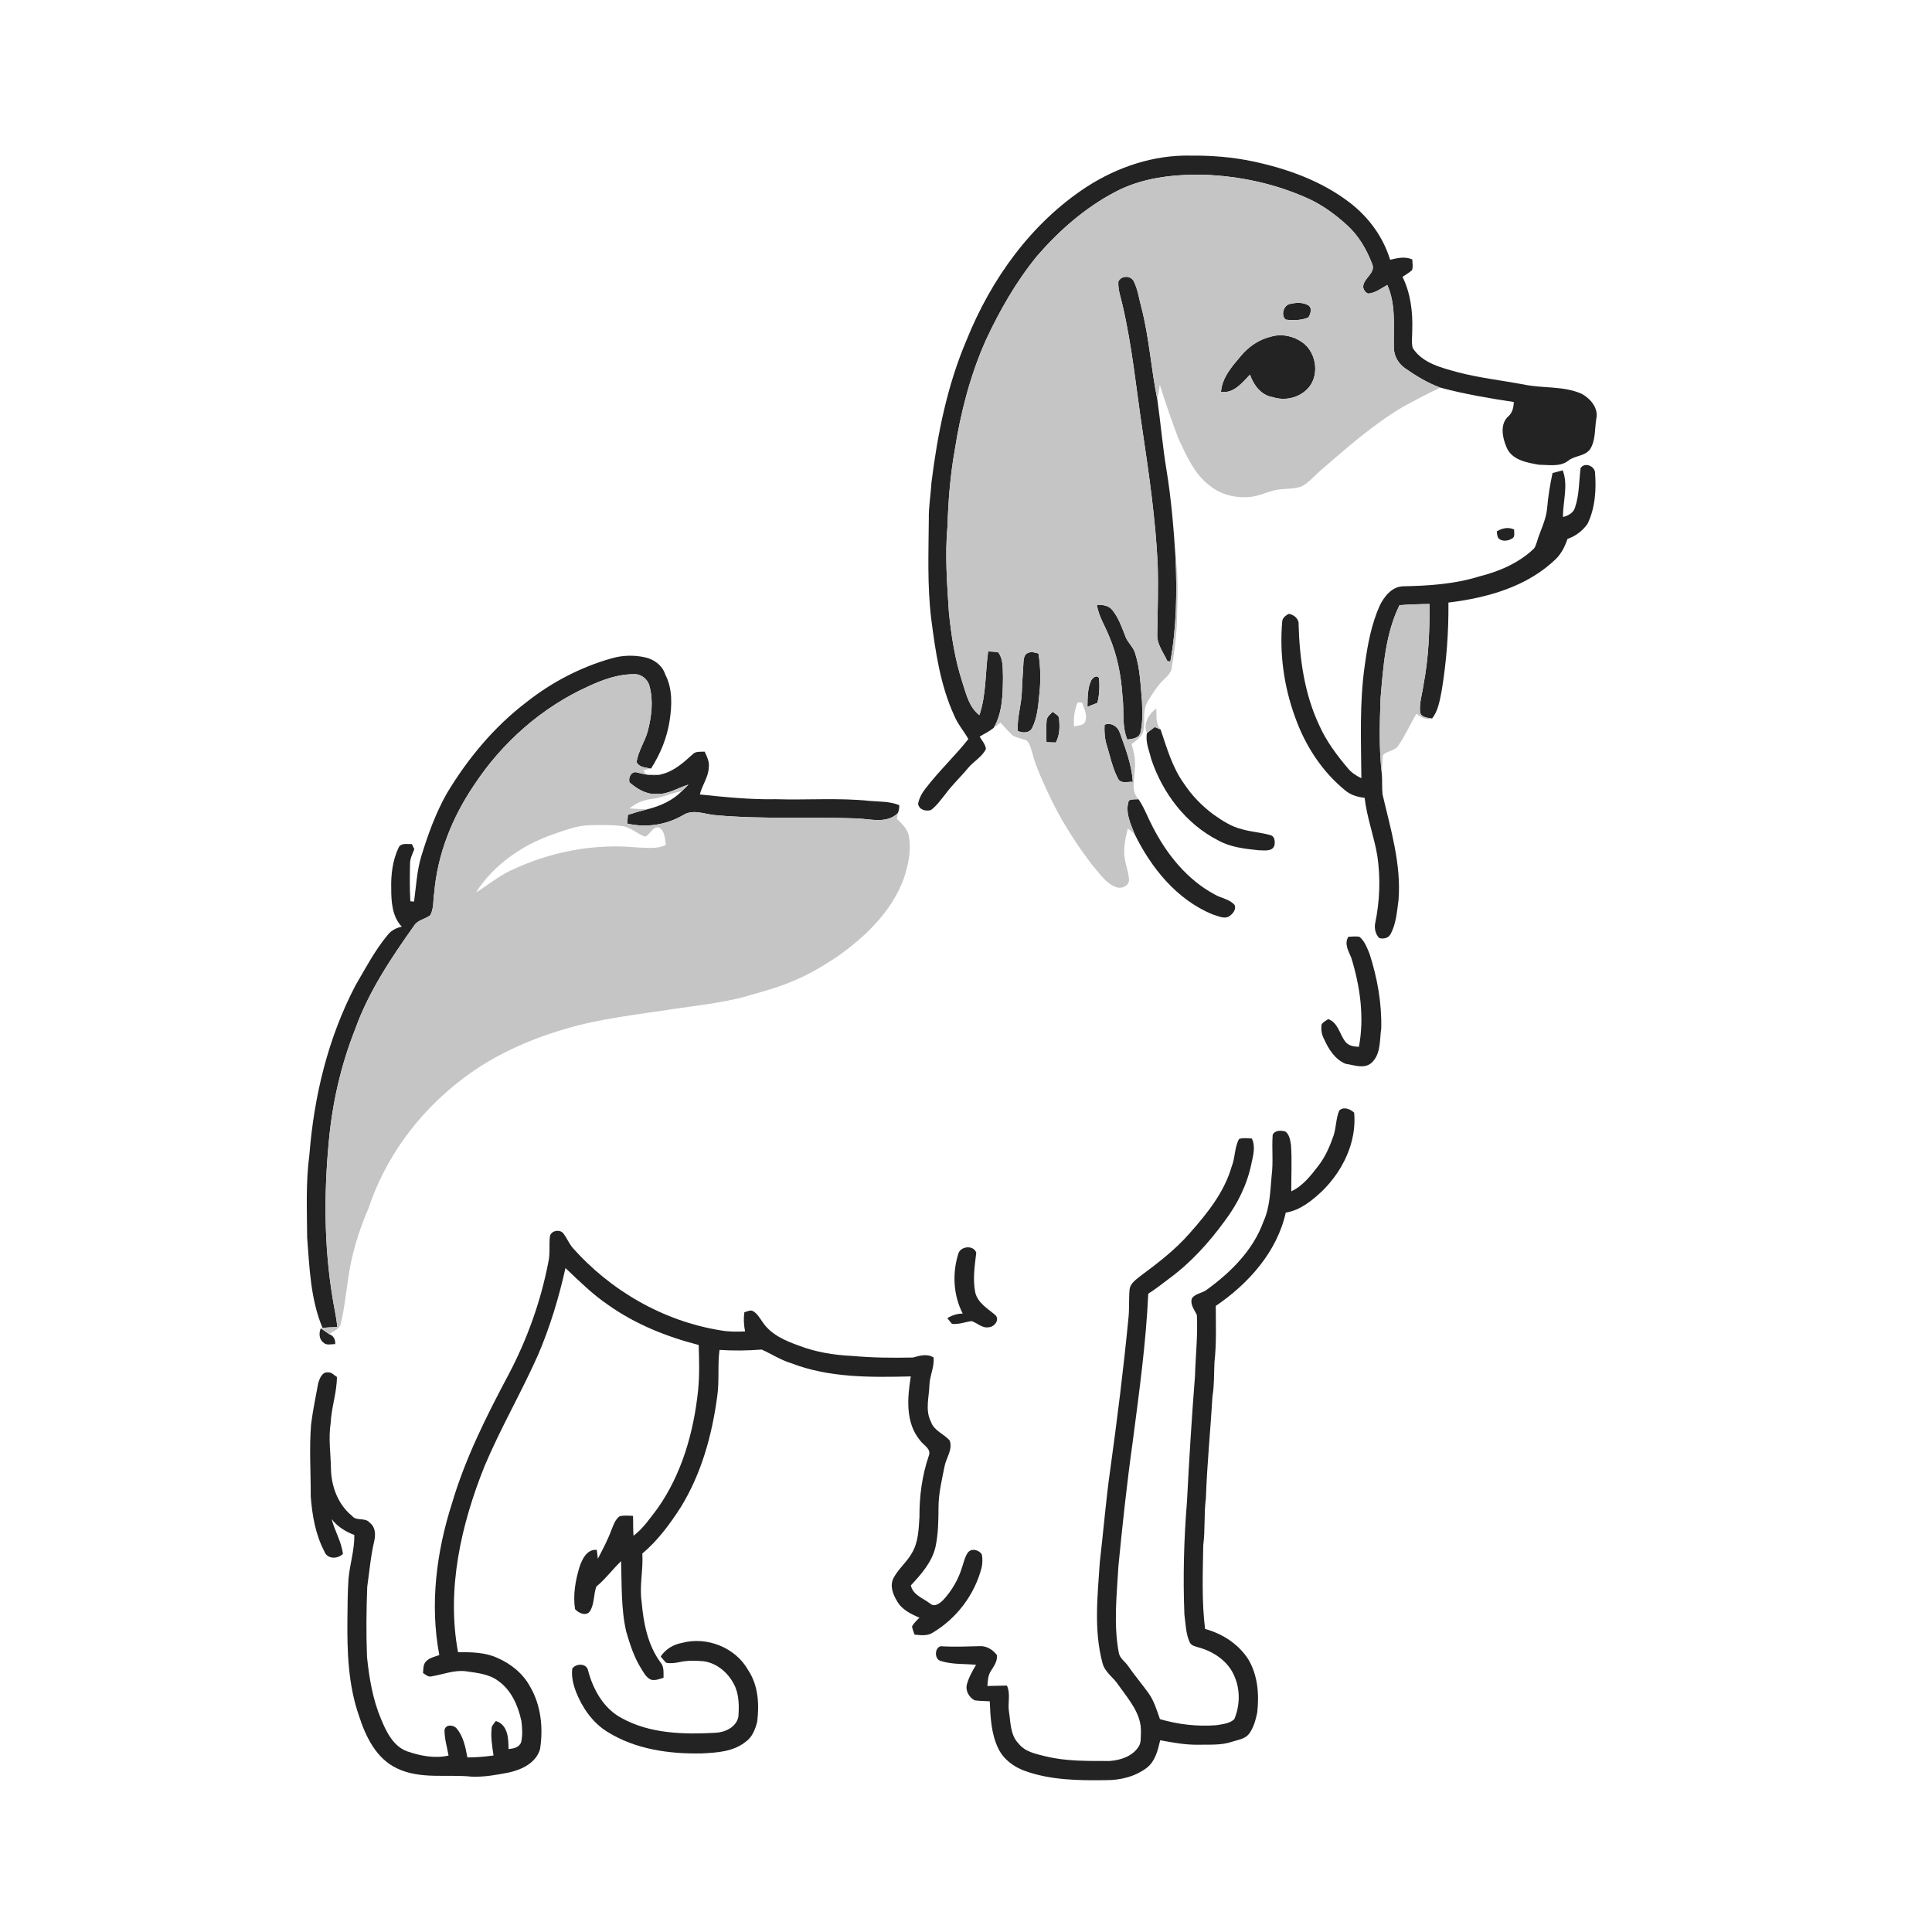 <ns0:svg xmlns:ns0="http://www.w3.org/2000/svg" width="1024pt" height="1024pt" viewBox="0 0 1024 1024" version="1.1">
<ns0:g id="#ffffffff">
<ns0:path fill="#ffffff" opacity="0" d=" M 0.00 0.00 L 1024.00 0.00 L 1024.00 1024.00 L 0.00 1024.00 L 0.00 0.00 M 576.05 98.98 C 546.59 118.16 525.30 147.94 512.30 180.25 C 502.09 204.18 496.92 229.91 493.71 255.62 C 493.35 262.10 492.17 268.51 492.29 275.01 C 492.16 292.65 491.42 310.38 493.56 327.93 C 495.81 345.36 498.35 363.12 505.74 379.24 C 507.57 383.79 510.90 387.47 513.25 391.73 C 505.97 400.89 497.39 408.92 490.31 418.24 C 488.53 420.52 487.16 423.14 486.61 426.00 C 487.03 429.20 490.71 430.16 493.40 429.35 C 496.44 427.11 498.62 423.94 500.98 421.04 C 504.61 416.05 509.17 411.84 513.08 407.09 C 516.03 403.51 520.52 401.23 522.57 396.95 C 522.28 394.45 520.42 392.52 519.24 390.41 C 521.76 388.87 524.51 387.63 526.75 385.67 C 527.93 384.78 529.11 383.88 530.30 382.99 C 532.55 385.32 534.48 387.99 537.04 390.00 C 539.36 391.19 542.02 391.52 544.37 392.66 C 545.94 394.43 546.43 396.84 547.12 399.04 C 548.93 406.25 552.21 412.96 555.23 419.71 C 561.53 433.43 569.61 446.27 578.73 458.28 C 582.54 462.49 585.72 467.85 591.20 470.07 C 594.04 471.33 598.03 469.99 598.39 466.61 C 598.41 462.69 596.71 459.03 596.18 455.19 C 595.24 449.79 596.49 444.36 597.75 439.13 C 598.93 440.07 600.12 441.01 601.32 441.95 C 610.06 459.92 623.66 476.76 642.53 484.59 C 645.56 485.44 649.35 487.67 652.14 485.17 C 653.81 483.84 655.25 481.83 654.34 479.62 C 651.64 476.55 647.31 476.10 643.90 474.14 C 629.19 466.28 618.33 452.73 610.86 438.06 C 608.32 433.27 606.50 428.09 603.43 423.59 C 599.35 419.36 601.23 413.14 601.48 407.96 C 602.05 403.35 601.06 398.79 599.78 394.39 C 601.93 392.65 604.44 391.09 605.72 388.53 C 607.30 383.16 605.27 377.06 608.20 372.00 C 610.23 368.52 612.44 365.11 615.06 362.03 C 617.23 359.50 620.56 357.55 621.03 353.95 C 622.31 346.71 623.19 339.38 623.71 332.05 C 623.96 319.98 624.94 307.80 623.09 295.80 C 622.07 280.10 620.79 264.41 618.23 248.87 C 616.19 236.51 615.16 224.01 613.39 211.63 C 613.95 209.08 614.38 206.51 614.72 203.93 C 617.74 213.49 620.99 222.99 624.54 232.37 C 628.82 241.51 633.02 251.41 641.42 257.57 C 647.43 262.45 655.53 264.17 663.12 263.32 C 668.59 262.71 673.46 259.61 679.00 259.33 C 682.61 258.90 686.41 259.17 689.86 257.81 C 693.69 255.87 696.41 252.40 699.62 249.63 C 713.68 237.52 727.63 225.07 743.67 215.59 C 750.18 212.06 756.70 208.53 763.44 205.45 C 776.22 208.90 789.30 211.10 802.38 213.07 C 802.23 215.77 801.70 218.62 799.60 220.53 C 794.92 224.51 796.22 231.74 798.38 236.77 C 801.01 243.84 809.42 245.27 815.96 246.35 C 821.02 246.36 826.92 247.56 831.22 244.18 C 834.69 241.34 840.12 241.94 842.88 237.96 C 845.76 233.18 845.21 227.31 846.06 221.98 C 847.33 216.34 843.03 211.33 838.41 208.77 C 828.67 204.38 817.72 205.99 807.50 203.76 C 795.98 201.62 784.29 200.32 772.95 197.37 C 764.17 194.95 753.96 192.60 748.73 184.39 C 748.00 181.31 748.56 178.11 748.52 174.99 C 748.84 165.37 747.68 155.46 743.36 146.75 C 745.03 145.61 746.81 144.59 748.35 143.25 C 749.11 141.45 748.53 139.41 748.57 137.52 C 744.77 135.80 740.63 136.74 736.79 137.69 C 733.09 125.44 725.14 114.72 714.96 107.07 C 700.12 95.79 682.19 89.40 664.11 85.55 C 653.24 83.24 642.10 82.37 631.00 82.48 C 611.50 82.05 592.33 88.48 576.05 98.98 M 837.75 248.10 C 836.86 255.04 837.10 262.26 834.80 268.94 C 833.97 271.84 831.16 273.36 828.42 274.03 C 828.32 265.83 831.33 257.24 828.27 249.29 C 826.46 249.75 824.67 250.24 822.88 250.72 C 821.53 256.88 820.56 263.11 820.01 269.39 C 819.46 275.73 816.28 281.33 814.54 287.36 C 814.04 288.56 813.82 289.97 812.86 290.91 C 804.94 298.44 794.61 302.87 784.12 305.50 C 771.04 309.60 757.20 310.49 743.58 310.75 C 737.64 311.01 733.61 316.16 731.24 321.09 C 726.84 330.97 724.85 341.74 723.39 352.40 C 720.49 372.29 721.40 392.45 721.56 412.49 C 718.95 411.22 716.45 409.64 714.57 407.40 C 708.64 400.41 703.05 392.98 699.29 384.57 C 691.38 367.86 688.80 349.23 688.28 330.92 C 688.53 327.99 685.70 325.66 683.00 325.37 C 681.46 326.22 679.72 327.48 679.60 329.40 C 678.11 346.45 680.50 363.75 686.33 379.83 C 691.70 395.12 700.86 409.31 713.63 419.45 C 716.41 421.54 719.86 422.49 723.28 422.86 C 724.47 433.34 728.29 443.25 730.02 453.63 C 731.75 465.44 731.33 477.55 728.89 489.24 C 728.32 492.01 729.00 495.26 731.12 497.23 C 733.37 497.78 735.88 497.24 737.05 495.07 C 740.02 489.54 740.41 483.11 741.25 477.01 C 742.76 457.91 737.03 439.36 732.76 420.98 C 732.42 417.44 732.67 413.88 732.42 410.34 C 732.68 406.96 732.54 403.55 733.02 400.20 C 735.23 397.89 739.28 398.03 741.15 395.16 C 744.83 389.83 747.43 383.84 750.76 378.29 C 753.13 380.20 755.87 381.83 759.02 380.86 C 762.29 376.71 763.06 371.40 764.07 366.38 C 766.67 350.85 767.85 335.11 767.70 319.37 C 788.34 316.87 809.75 310.93 824.96 295.96 C 827.73 293.07 829.56 289.42 830.79 285.64 C 835.10 284.15 838.93 281.31 841.49 277.52 C 845.57 269.01 846.12 259.31 845.37 250.03 C 844.69 246.76 839.81 244.95 837.75 248.10 M 793.32 281.65 C 793.52 282.76 793.47 283.97 794.02 285.01 C 795.77 287.25 799.29 286.82 801.45 285.41 C 803.23 284.49 802.36 282.25 802.57 280.67 C 799.43 279.18 796.16 279.93 793.32 281.65 M 323.87 349.02 C 307.62 353.65 292.34 361.64 279.10 372.11 C 261.85 385.23 247.80 402.19 236.70 420.73 C 230.83 431.19 226.75 442.53 223.25 453.97 C 220.92 461.74 220.56 469.89 219.45 477.87 C 218.96 477.83 217.98 477.73 217.49 477.69 C 217.11 471.12 217.18 464.55 217.33 457.98 C 217.25 455.16 218.60 452.61 219.61 450.07 C 219.27 449.39 218.61 448.04 218.28 447.36 C 215.92 447.53 212.56 446.57 211.29 449.22 C 208.08 455.95 207.16 463.59 207.36 470.99 C 207.36 477.96 207.85 485.84 212.96 491.15 C 210.07 491.78 207.36 493.14 205.51 495.51 C 198.67 503.71 193.71 513.24 188.35 522.42 C 173.90 550.04 166.44 580.93 164.00 611.88 C 162.02 626.50 162.69 641.29 162.80 655.99 C 164.05 672.09 164.60 688.79 170.98 703.87 L 170.03 704.02 C 168.96 706.45 169.07 709.86 171.40 711.57 C 173.01 713.27 175.59 712.32 177.65 712.44 C 177.87 709.98 176.84 708.03 174.49 707.13 C 176.67 705.49 179.97 704.56 180.62 701.58 C 182.45 694.19 183.19 686.58 184.34 679.06 C 186.06 665.74 189.94 652.78 195.30 640.49 C 204.08 613.93 221.27 590.42 243.29 573.27 C 259.76 560.17 279.26 551.30 299.38 545.41 C 318.46 539.69 338.34 537.72 357.95 534.64 C 369.94 532.90 382.03 531.54 393.79 528.55 C 402.11 526.08 410.58 524.03 418.61 520.66 C 427.39 517.29 435.52 512.47 443.36 507.31 C 458.36 496.79 472.42 483.42 478.94 465.90 C 481.33 458.70 483.13 450.92 481.72 443.34 C 481.15 439.38 478.02 436.65 475.37 433.95 C 475.54 432.95 475.71 431.94 475.88 430.95 C 476.44 429.64 476.69 428.24 476.63 426.76 C 471.73 424.72 466.31 424.93 461.12 424.51 C 444.47 422.75 427.70 424.12 411.00 423.59 C 397.59 423.85 384.26 422.46 370.95 421.09 C 372.05 416.21 375.43 412.05 375.65 406.95 C 376.16 403.89 374.72 401.08 373.49 398.39 C 371.25 398.52 368.59 398.05 366.94 399.96 C 362.09 404.38 356.94 408.95 350.35 410.44 C 347.62 410.34 344.90 410.26 342.19 410.16 C 341.90 409.68 341.32 408.72 341.03 408.24 C 342.37 407.94 343.72 407.64 345.07 407.36 C 349.93 399.71 353.49 391.20 354.88 382.22 C 356.16 374.00 356.57 365.07 352.59 357.48 C 351.07 352.66 346.61 349.40 341.80 348.38 C 335.91 347.09 329.65 347.28 323.87 349.02 M 607.91 388.53 C 606.98 393.22 609.14 397.95 610.22 402.48 C 616.24 420.41 628.55 436.70 645.59 445.38 C 652.08 449.05 659.67 449.85 666.95 450.64 C 669.87 450.62 674.35 451.65 675.51 447.99 C 675.81 446.03 675.73 443.33 673.44 442.67 C 668.47 441.22 663.23 440.96 658.25 439.50 C 652.68 438.19 647.87 434.97 643.24 431.76 C 637.14 427.22 631.75 421.73 627.57 415.38 C 621.36 406.83 618.50 396.52 615.14 386.65 C 612.38 383.58 613.07 379.36 612.89 375.57 C 608.90 378.19 605.69 383.89 607.91 388.53 M 714.64 496.52 C 712.37 500.31 714.71 504.04 716.19 507.58 C 720.89 522.77 723.21 539.07 720.26 554.84 C 717.58 554.74 714.66 554.33 712.97 551.99 C 709.94 548.02 709.26 542.07 703.99 540.14 C 702.80 541.03 701.27 541.62 700.50 542.96 C 700.06 545.70 700.50 548.51 701.89 550.92 C 704.21 556.19 707.70 561.62 713.23 563.85 C 717.78 564.49 723.24 566.81 727.13 563.15 C 731.97 558.51 731.19 551.09 732.09 544.99 C 732.40 531.58 729.98 518.20 725.86 505.45 C 724.53 502.27 723.26 498.72 720.50 496.50 C 718.55 496.16 716.58 496.42 714.64 496.52 M 709.81 588.63 C 708.03 592.90 708.25 597.66 706.77 602.03 C 704.84 607.60 702.44 613.12 698.82 617.82 C 694.78 623.07 690.56 628.55 684.40 631.43 C 684.35 623.26 684.83 615.08 684.25 606.93 C 683.85 604.37 683.49 601.44 681.30 599.72 C 678.98 599.09 675.82 598.94 674.55 601.44 C 674.01 608.60 674.94 615.84 674.01 623.00 C 673.22 631.26 673.16 639.85 669.62 647.54 C 664.16 662.66 652.36 674.34 639.60 683.59 C 637.18 685.47 633.58 685.53 631.74 688.14 C 630.65 691.47 633.10 694.19 634.37 697.02 C 634.92 707.77 633.67 718.48 633.38 729.22 C 631.63 751.47 630.26 773.75 629.11 796.04 C 627.49 815.91 626.96 835.90 627.76 855.84 C 628.47 860.75 628.47 865.93 630.60 870.51 C 631.43 872.24 633.47 872.59 635.13 873.12 C 643.30 875.28 651.20 880.64 654.39 888.73 C 657.42 895.81 657.18 904.16 654.20 911.20 C 651.67 913.59 647.99 913.81 644.74 914.39 C 634.67 915.18 624.48 914.02 614.80 911.18 C 613.11 906.41 611.67 901.44 608.67 897.30 C 605.19 892.46 601.31 887.92 597.92 883.01 C 596.34 880.64 593.53 879.02 593.00 876.06 C 590.10 860.84 591.94 845.30 592.79 829.98 C 594.94 807.99 597.30 786.01 600.37 764.12 C 603.76 738.05 607.40 711.97 608.60 685.70 C 612.48 683.29 616.01 680.38 619.68 677.67 C 631.14 669.26 640.79 658.60 649.13 647.14 C 655.88 638.19 661.01 627.87 663.26 616.84 C 664.20 612.46 665.56 607.74 663.52 603.46 C 661.26 603.30 658.94 603.00 656.73 603.66 C 654.24 608.20 654.72 613.69 652.76 618.45 C 648.83 632.01 639.80 643.20 630.60 653.58 C 622.98 662.36 613.68 669.44 604.40 676.35 C 602.09 678.23 599.18 680.13 598.71 683.32 C 598.23 688.54 598.67 693.82 598.06 699.04 C 595.46 725.77 592.13 752.42 588.44 779.02 C 586.13 795.32 584.83 811.73 582.91 828.08 C 581.73 845.91 579.65 864.19 584.41 881.70 C 585.74 886.48 590.30 889.18 592.87 893.21 C 598.10 900.64 605.06 908.30 604.71 917.98 C 604.56 920.72 605.02 923.85 603.22 926.18 C 599.83 931.03 593.69 933.00 588.03 933.36 C 576.70 933.34 565.24 933.60 554.15 930.89 C 549.06 929.61 543.29 928.54 539.88 924.13 C 535.41 919.62 535.68 912.83 534.75 907.00 C 534.07 902.48 535.72 897.69 533.68 893.40 C 530.23 893.39 526.79 893.59 523.35 893.62 C 523.53 890.95 523.62 888.17 525.07 885.84 C 526.69 883.18 528.90 880.43 528.31 877.11 C 526.13 874.27 522.73 872.23 519.06 872.51 C 512.68 872.67 506.31 872.94 499.94 872.62 C 495.39 871.60 494.75 879.36 498.57 880.33 C 504.59 882.28 511.09 881.80 517.34 882.36 C 515.33 885.75 513.35 889.27 512.37 893.13 C 511.77 896.41 513.69 899.62 516.53 901.20 C 519.19 901.60 521.90 901.53 524.59 901.73 C 524.95 910.21 525.35 919.02 529.14 926.79 C 531.96 932.58 537.39 936.55 543.36 938.68 C 556.98 943.53 571.69 943.73 586.00 943.52 C 593.70 943.58 601.66 941.68 607.86 936.94 C 612.31 933.46 613.72 927.61 614.92 922.37 C 621.55 923.58 628.22 924.86 635.00 924.74 C 641.07 924.60 647.35 925.16 653.18 923.10 C 656.23 922.14 659.84 921.71 661.97 919.03 C 664.44 915.76 665.49 911.69 666.35 907.75 C 667.46 898.12 666.66 887.85 661.57 879.37 C 656.35 871.34 647.88 865.85 638.71 863.38 C 636.89 848.66 637.50 833.79 637.75 819.00 C 638.84 810.71 638.06 802.32 639.15 794.04 C 639.76 776.00 641.58 758.05 642.64 740.04 C 643.63 734.08 643.41 728.03 643.69 722.02 C 644.80 712.11 644.41 702.12 644.38 692.17 C 661.66 680.44 676.84 663.56 681.48 642.71 C 689.24 641.47 695.51 636.27 701.04 631.03 C 711.84 620.33 719.14 605.19 717.74 589.74 C 715.68 587.82 712.12 586.33 709.81 588.63 M 291.46 655.33 C 290.92 659.92 291.70 664.60 290.59 669.16 C 286.60 689.82 279.41 709.84 269.60 728.45 C 257.91 750.41 246.65 772.81 239.58 796.74 C 231.29 822.57 227.75 850.40 232.85 877.23 C 230.38 878.10 227.53 878.64 225.70 880.69 C 224.21 882.34 224.42 884.65 224.21 886.72 C 225.65 887.67 227.06 889.08 228.96 888.46 C 234.89 887.48 240.72 885.05 246.85 885.79 C 252.75 886.69 259.11 887.17 264.04 890.90 C 271.06 895.80 274.63 904.11 276.36 912.23 C 276.80 915.90 277.07 919.71 276.23 923.35 C 275.24 926.20 272.16 926.84 269.51 927.01 C 269.57 921.47 269.18 914.09 262.80 912.17 C 262.04 913.10 261.34 914.07 260.69 915.09 C 259.95 920.20 260.82 925.38 261.58 930.44 C 256.99 931.10 252.37 931.46 247.73 931.48 C 246.71 926.09 245.64 920.29 241.94 916.02 C 240.18 914.07 236.11 913.85 235.60 917.01 C 235.57 921.58 236.96 926.01 237.75 930.49 C 230.36 932.17 222.68 930.62 215.65 928.20 C 208.39 925.47 204.73 917.84 201.96 911.13 C 197.57 900.71 195.68 889.45 194.53 878.28 C 194.03 865.87 194.17 853.44 194.64 841.03 C 195.80 832.91 196.48 824.70 198.38 816.70 C 199.12 813.30 199.03 809.34 195.97 807.09 C 193.62 804.05 188.94 806.48 186.56 803.42 C 179.35 797.61 175.81 788.35 175.43 779.29 C 175.36 770.92 173.96 762.55 175.26 754.21 C 175.64 745.98 178.55 738.07 178.57 729.81 C 177.09 728.96 175.83 727.25 173.98 727.41 C 170.73 726.93 169.37 730.71 168.63 733.23 C 167.31 740.47 165.78 747.69 164.88 755.01 C 163.84 767.66 164.76 780.35 164.69 793.02 C 165.45 803.02 167.16 813.20 171.87 822.17 C 173.37 826.48 178.83 826.43 181.75 823.64 C 181.02 817.14 177.38 811.44 175.79 805.16 C 178.83 809.13 183.15 811.83 187.80 813.55 C 187.94 821.50 185.38 829.10 184.70 836.96 C 184.23 843.96 184.21 850.98 184.14 858.00 C 183.95 875.31 184.51 892.99 190.29 909.49 C 193.80 920.48 199.48 932.19 210.49 937.30 C 222.87 943.22 236.85 940.30 250.00 941.66 C 256.70 941.94 263.34 940.70 269.88 939.43 C 276.68 937.90 284.20 934.28 286.24 927.03 C 287.98 915.84 286.77 903.88 280.97 893.98 C 277.21 886.95 270.69 881.76 263.45 878.65 C 256.99 875.71 249.72 875.69 242.76 875.66 C 236.56 842.26 244.39 808.03 256.86 776.99 C 265.33 756.90 276.35 738.02 285.19 718.10 C 291.54 703.29 296.20 687.81 299.71 672.10 C 306.95 678.94 314.02 686.00 322.30 691.61 C 336.67 701.82 353.30 708.50 370.31 712.86 C 370.59 720.91 370.79 729.01 370.00 737.03 C 367.67 759.08 361.39 781.25 348.49 799.53 C 344.58 804.62 340.95 810.06 335.78 813.99 C 335.48 810.47 335.65 806.96 335.52 803.46 C 333.17 803.33 330.79 803.13 328.48 803.60 C 325.93 805.38 325.10 808.54 323.94 811.25 C 322.02 816.42 319.40 821.27 316.88 826.16 C 316.70 824.58 316.51 823.01 316.31 821.46 C 311.05 821.03 308.58 826.34 307.16 830.50 C 304.98 837.69 303.63 845.34 304.78 852.84 C 306.57 855.04 310.94 856.91 312.79 853.80 C 315.11 849.91 314.57 845.08 316.07 840.92 C 320.93 836.92 324.66 831.78 329.19 827.44 C 329.60 839.92 329.11 852.56 331.91 864.81 C 333.89 871.51 336.03 878.28 339.76 884.25 C 341.18 886.51 342.48 889.17 345.08 890.28 C 347.35 890.84 349.56 889.89 351.69 889.25 C 351.64 886.42 352.05 883.26 349.99 880.99 C 343.24 871.73 341.03 860.09 340.07 848.91 C 338.82 840.41 341.00 831.94 340.45 823.42 C 348.63 816.54 355.03 807.83 360.79 798.90 C 371.76 781.13 377.43 760.58 380.15 740.02 C 381.34 731.88 380.28 723.63 381.35 715.48 C 388.79 715.96 396.27 715.88 403.68 715.29 C 408.90 717.60 413.73 720.82 419.24 722.49 C 439.43 730.30 461.44 730.05 482.74 729.53 C 480.92 740.79 479.78 753.95 487.59 763.36 C 489.30 765.94 493.72 767.80 492.32 771.48 C 488.74 781.93 487.25 792.98 487.33 804.00 C 486.92 810.51 486.77 817.43 483.30 823.19 C 480.59 828.00 476.12 831.55 473.56 836.44 C 471.54 840.42 473.21 844.98 475.40 848.52 C 477.86 853.08 482.78 855.47 487.35 857.41 C 485.90 858.82 484.41 860.24 483.39 862.01 C 483.61 863.51 484.22 864.92 484.70 866.37 C 487.92 866.70 491.48 867.24 494.36 865.35 C 507.06 857.81 516.60 845.17 520.28 830.86 C 520.79 828.62 520.80 826.28 520.44 824.03 C 519.07 821.43 514.81 820.34 512.94 822.97 C 511.34 825.27 510.81 828.09 509.91 830.70 C 507.96 837.10 504.52 843.07 499.97 847.98 C 498.24 849.69 495.40 852.03 493.07 849.98 C 489.39 847.11 483.79 845.39 482.78 840.29 C 488.27 834.36 493.98 827.97 495.83 819.88 C 497.31 813.02 497.39 805.97 497.43 798.98 C 497.42 791.62 499.21 784.44 500.62 777.26 C 501.45 772.65 505.09 768.41 503.38 763.55 C 500.32 759.94 495.03 758.40 493.42 753.55 C 490.22 747.30 492.46 740.44 492.63 733.86 C 492.87 728.97 495.27 724.46 494.84 719.51 C 491.38 717.31 487.45 718.54 483.86 719.52 C 473.23 719.73 462.56 719.67 451.98 718.69 C 442.34 718.25 432.66 716.76 423.63 713.28 C 416.37 710.71 408.67 707.44 404.25 700.80 C 402.65 698.64 401.35 696.02 398.84 694.79 C 397.38 694.21 395.93 695.25 394.52 695.50 C 394.05 698.90 394.23 702.32 394.91 705.68 C 390.59 705.85 386.23 705.92 381.96 705.12 C 351.57 700.26 323.35 683.97 303.12 660.89 C 301.49 658.75 300.44 656.25 298.85 654.09 C 297.22 651.31 292.01 652.04 291.46 655.33 M 507.88 664.64 C 504.67 674.98 505.27 686.52 510.26 696.23 C 507.32 696.20 504.56 697.14 502.08 698.67 C 502.92 699.65 503.75 700.65 504.58 701.68 C 508.16 702.07 511.51 700.68 514.99 700.21 C 518.01 701.23 520.58 704.07 524.01 703.48 C 527.15 703.35 530.24 699.23 527.28 696.76 C 523.25 693.45 518.21 690.48 516.90 685.01 C 515.51 678.05 516.61 670.92 517.44 663.97 C 516.02 659.71 508.96 660.43 507.88 664.64 M 350.18 877.97 C 351.12 879.11 352.04 880.28 353.12 881.31 C 355.33 881.75 357.61 881.44 359.80 881.02 C 364.05 880.05 368.46 880.09 372.78 880.48 C 379.91 881.38 385.91 886.56 389.10 892.84 C 391.80 898.10 391.78 904.24 391.35 910.00 C 390.18 915.46 384.28 918.21 379.14 918.41 C 362.40 919.33 344.55 918.95 329.52 910.64 C 319.88 905.56 314.27 895.37 311.63 885.16 C 310.70 881.43 305.18 881.62 303.31 884.40 C 302.79 888.59 303.82 892.80 305.29 896.70 C 308.63 905.17 314.11 913.12 321.98 917.94 C 336.83 927.20 354.79 929.71 372.00 929.34 C 380.01 928.95 388.77 928.44 395.27 923.13 C 398.75 920.69 400.30 916.55 401.32 912.60 C 402.48 903.32 401.92 893.32 396.60 885.30 C 389.90 873.24 374.65 867.19 361.43 870.78 C 356.85 871.60 352.79 874.08 350.18 877.97 Z" />
<ns0:path fill="#ffffff" opacity="0" d=" M 571.21 372.31 C 571.79 372.34 572.96 372.41 573.54 372.44 C 574.63 375.56 576.36 378.91 575.26 382.28 C 574.40 384.74 571.30 384.40 569.27 385.08 C 568.97 380.72 569.36 376.31 571.21 372.31 Z" />
<ns0:path fill="#ffffff" opacity="0" d=" M 345.27 423.48 C 350.85 422.90 355.91 420.25 361.40 419.32 C 356.46 424.33 349.84 427.30 343.07 428.93 C 339.93 428.92 336.79 428.69 333.67 428.45 C 337.00 425.73 340.99 423.96 345.27 423.48 Z" />
<ns0:path fill="#ffffff" opacity="0" d=" M 293.13 442.19 C 299.27 440.15 305.42 437.64 311.97 437.41 C 317.74 437.23 323.56 437.13 329.31 437.78 C 334.10 438.17 337.54 441.98 341.96 443.44 C 344.72 442.31 346.04 437.69 349.37 438.59 C 352.45 440.59 352.46 444.58 352.91 447.82 C 347.99 450.27 342.42 449.22 337.16 449.12 C 314.36 447.01 291.09 451.60 270.48 461.48 C 263.93 464.60 258.34 469.30 252.20 473.10 C 261.66 458.32 276.74 447.94 293.13 442.19 Z" />
</ns0:g>
<ns0:g id="#232323ff">
<ns0:path fill="#232323" opacity="1.00" d=" M 576.05 98.98 C 592.33 88.48 611.50 82.05 631.00 82.48 C 642.10 82.37 653.24 83.24 664.11 85.55 C 682.19 89.40 700.12 95.79 714.96 107.07 C 725.14 114.72 733.09 125.44 736.79 137.69 C 740.63 136.74 744.77 135.80 748.57 137.52 C 748.53 139.41 749.11 141.45 748.35 143.25 C 746.81 144.59 745.03 145.61 743.36 146.75 C 747.68 155.46 748.84 165.37 748.52 174.99 C 748.56 178.11 748.00 181.31 748.73 184.39 C 753.96 192.60 764.17 194.95 772.95 197.37 C 784.29 200.32 795.98 201.62 807.50 203.76 C 817.72 205.99 828.67 204.38 838.41 208.77 C 843.03 211.33 847.33 216.34 846.06 221.98 C 845.21 227.31 845.76 233.18 842.88 237.96 C 840.12 241.94 834.69 241.34 831.22 244.18 C 826.92 247.56 821.02 246.36 815.96 246.35 C 809.42 245.27 801.01 243.84 798.38 236.77 C 796.22 231.74 794.92 224.51 799.60 220.53 C 801.70 218.62 802.23 215.77 802.38 213.07 C 789.30 211.10 776.22 208.90 763.44 205.45 C 756.73 203.04 750.59 199.28 744.77 195.23 C 741.13 192.72 738.72 188.54 738.77 184.07 C 738.55 173.01 739.97 161.45 735.30 151.03 C 732.04 152.82 728.92 155.38 725.06 155.60 C 723.66 154.95 722.54 153.49 722.52 151.92 C 722.66 147.35 729.49 144.65 727.21 139.73 C 724.27 132.06 719.98 124.71 713.80 119.19 C 707.95 113.88 701.53 109.12 694.38 105.71 C 676.74 97.53 657.38 93.31 637.99 92.62 C 621.94 92.34 605.29 94.14 590.92 101.82 C 575.07 110.16 561.39 122.16 549.70 135.65 C 538.59 149.21 529.84 164.55 522.47 180.40 C 514.27 198.82 509.19 218.51 506.07 238.39 C 503.67 251.79 502.61 265.40 502.18 279.00 C 500.82 294.16 501.95 309.37 502.94 324.51 C 504.20 337.11 506.19 349.72 510.13 361.79 C 512.13 367.96 513.66 374.89 519.11 379.04 C 522.77 368.15 522.18 356.51 523.74 345.27 C 525.53 345.37 527.34 345.38 529.11 345.79 C 531.89 349.56 531.42 354.57 531.60 359.01 C 531.50 368.02 531.38 377.65 526.75 385.67 C 524.51 387.63 521.76 388.87 519.24 390.41 C 520.42 392.52 522.28 394.45 522.57 396.95 C 520.52 401.23 516.03 403.51 513.08 407.09 C 509.17 411.84 504.61 416.05 500.98 421.04 C 498.62 423.94 496.44 427.11 493.40 429.35 C 490.71 430.16 487.03 429.20 486.61 426.00 C 487.16 423.14 488.53 420.52 490.31 418.24 C 497.39 408.92 505.97 400.89 513.25 391.73 C 510.90 387.47 507.57 383.79 505.74 379.24 C 498.35 363.12 495.81 345.36 493.56 327.93 C 491.42 310.38 492.16 292.65 492.29 275.01 C 492.17 268.51 493.35 262.10 493.71 255.62 C 496.92 229.91 502.09 204.18 512.30 180.25 C 525.30 147.94 546.59 118.16 576.05 98.98 Z" />
<ns0:path fill="#232323" opacity="1.00" d=" M 592.76 149.21 C 594.30 146.01 599.15 145.88 600.85 148.98 C 603.09 153.38 603.70 158.38 605.00 163.11 C 609.12 179.04 610.11 195.55 613.39 211.63 C 615.16 224.01 616.19 236.51 618.23 248.87 C 620.79 264.41 622.07 280.10 623.09 295.80 C 623.79 314.11 623.66 332.58 620.28 350.65 C 619.88 350.58 619.09 350.43 618.70 350.35 C 616.62 345.75 613.05 341.41 613.38 336.10 C 613.57 323.73 613.98 311.35 613.59 298.98 C 612.46 275.24 609.05 251.69 605.55 228.21 C 602.19 206.01 600.09 183.58 594.95 161.69 C 594.06 157.57 592.44 153.47 592.76 149.21 Z" />
<ns0:path fill="#232323" opacity="1.00" d=" M 684.24 161.00 C 687.20 160.32 690.50 160.22 693.25 161.72 C 695.65 163.04 694.73 166.49 693.38 168.29 C 689.64 169.84 685.41 169.90 681.45 169.40 C 678.61 167.04 680.43 161.30 684.24 161.00 Z" />
<ns0:path fill="#232323" opacity="1.00" d=" M 674.00 178.33 C 679.59 176.76 685.80 178.19 690.45 181.58 C 698.08 187.14 699.64 199.93 692.56 206.54 C 687.87 211.05 680.80 212.51 674.65 210.50 C 668.49 209.61 664.41 204.10 662.52 198.58 C 658.33 202.88 653.95 208.70 647.15 207.70 C 647.72 200.15 652.96 194.23 657.63 188.72 C 661.81 183.64 667.53 179.78 674.00 178.33 Z" />
<ns0:path fill="#232323" opacity="1.00" d=" M 837.75 248.10 C 839.81 244.95 844.69 246.76 845.37 250.03 C 846.12 259.31 845.57 269.01 841.49 277.52 C 838.93 281.31 835.10 284.15 830.79 285.64 C 829.56 289.42 827.73 293.07 824.96 295.96 C 809.75 310.93 788.34 316.87 767.70 319.37 C 767.85 335.11 766.67 350.85 764.07 366.38 C 763.06 371.40 762.29 376.71 759.02 380.86 C 756.76 380.38 753.69 380.41 752.71 377.85 C 752.11 372.82 753.82 367.87 754.49 362.92 C 757.18 348.83 757.77 334.45 757.67 320.14 C 752.36 320.16 747.06 320.38 741.76 320.75 C 734.28 335.99 733.15 353.31 731.74 369.96 C 731.26 383.41 730.83 396.95 732.42 410.34 C 732.67 413.88 732.42 417.44 732.76 420.98 C 737.03 439.36 742.76 457.91 741.25 477.01 C 740.41 483.11 740.02 489.54 737.05 495.07 C 735.88 497.24 733.37 497.78 731.12 497.23 C 729.00 495.26 728.32 492.01 728.89 489.24 C 731.33 477.55 731.75 465.44 730.02 453.63 C 728.29 443.25 724.47 433.34 723.28 422.86 C 719.86 422.49 716.41 421.54 713.63 419.45 C 700.86 409.31 691.70 395.12 686.33 379.83 C 680.50 363.75 678.11 346.45 679.60 329.40 C 679.72 327.48 681.46 326.22 683.00 325.37 C 685.70 325.66 688.53 327.99 688.28 330.92 C 688.80 349.23 691.38 367.86 699.29 384.57 C 703.05 392.98 708.64 400.41 714.57 407.40 C 716.45 409.64 718.95 411.22 721.56 412.49 C 721.40 392.45 720.49 372.29 723.39 352.40 C 724.85 341.74 726.84 330.97 731.24 321.09 C 733.61 316.16 737.64 311.01 743.58 310.75 C 757.20 310.49 771.04 309.60 784.12 305.50 C 794.61 302.87 804.94 298.44 812.86 290.91 C 813.82 289.97 814.04 288.56 814.54 287.36 C 816.28 281.33 819.46 275.73 820.01 269.39 C 820.56 263.11 821.53 256.88 822.88 250.72 C 824.67 250.24 826.46 249.75 828.27 249.29 C 831.33 257.24 828.32 265.83 828.42 274.03 C 831.16 273.36 833.97 271.84 834.80 268.94 C 837.10 262.26 836.86 255.04 837.75 248.10 Z" />
<ns0:path fill="#232323" opacity="1.00" d=" M 793.32 281.65 C 796.16 279.93 799.43 279.18 802.57 280.67 C 802.36 282.25 803.23 284.49 801.45 285.41 C 799.29 286.82 795.77 287.25 794.02 285.01 C 793.47 283.97 793.52 282.76 793.32 281.65 Z" />
<ns0:path fill="#232323" opacity="1.00" d=" M 581.36 320.58 C 584.29 320.48 587.64 320.87 589.58 323.36 C 592.87 327.43 594.59 332.47 596.48 337.29 C 597.64 340.61 600.70 342.86 601.66 346.28 C 604.32 354.59 604.53 363.39 605.30 372.01 C 605.45 377.43 605.75 382.97 604.46 388.30 C 603.64 391.39 600.11 391.61 597.51 391.98 C 594.44 384.66 595.96 376.64 594.93 368.99 C 594.26 358.18 592.18 347.37 587.92 337.38 C 585.70 331.79 582.30 326.61 581.36 320.58 Z" />
<ns0:path fill="#232323" opacity="1.00" d=" M 542.45 351.03 C 542.57 349.09 542.93 346.48 545.20 345.96 C 546.88 345.17 548.71 346.04 550.41 346.35 C 551.59 353.77 551.67 361.34 550.79 368.80 C 550.23 374.59 549.70 380.62 547.03 385.89 C 545.58 388.69 541.91 388.60 539.40 387.39 C 539.03 380.13 541.51 373.16 541.63 365.94 C 541.78 360.96 542.25 356.00 542.45 351.03 Z" />
<ns0:path fill="#232323" opacity="1.00" d=" M 323.87 349.02 C 329.65 347.28 335.91 347.09 341.80 348.38 C 346.61 349.40 351.07 352.66 352.59 357.48 C 356.57 365.07 356.16 374.00 354.88 382.22 C 353.49 391.20 349.93 399.71 345.07 407.36 C 342.35 406.78 338.83 406.85 337.42 403.94 C 338.21 398.01 341.94 392.99 343.40 387.24 C 345.38 379.56 346.36 371.28 344.21 363.54 C 343.31 359.92 339.72 357.09 335.95 357.34 C 327.50 357.31 319.38 360.27 311.82 363.79 C 287.11 374.95 266.05 393.61 251.20 416.22 C 239.73 433.14 231.83 452.79 230.15 473.27 C 229.49 477.17 230.03 481.45 228.08 485.03 C 225.46 487.24 221.47 487.47 219.53 490.54 C 207.35 507.72 195.44 525.44 188.28 545.40 C 180.72 564.43 176.14 584.56 174.29 604.94 C 171.69 632.37 171.74 660.13 176.18 687.37 C 176.99 692.72 178.30 697.99 178.77 703.39 C 176.17 703.46 173.56 703.50 170.98 703.87 C 164.60 688.79 164.05 672.09 162.80 655.99 C 162.69 641.29 162.02 626.50 164.00 611.88 C 166.44 580.93 173.90 550.04 188.35 522.42 C 193.71 513.24 198.67 503.71 205.51 495.51 C 207.36 493.14 210.07 491.78 212.96 491.15 C 207.85 485.84 207.36 477.96 207.36 470.99 C 207.16 463.59 208.08 455.95 211.29 449.22 C 212.56 446.57 215.92 447.53 218.28 447.36 C 218.61 448.04 219.27 449.39 219.61 450.07 C 218.60 452.61 217.25 455.16 217.33 457.98 C 217.18 464.55 217.11 471.12 217.49 477.69 C 217.98 477.73 218.96 477.83 219.45 477.87 C 220.56 469.89 220.92 461.74 223.25 453.97 C 226.75 442.53 230.83 431.19 236.70 420.73 C 247.80 402.19 261.85 385.23 279.10 372.11 C 292.34 361.64 307.62 353.65 323.87 349.02 Z" />
<ns0:path fill="#232323" opacity="1.00" d=" M 578.42 360.50 C 579.31 359.15 581.30 357.47 582.53 359.45 C 582.92 363.82 582.71 368.28 581.64 372.54 C 579.87 373.21 578.11 373.90 576.36 374.59 C 576.49 369.85 576.31 364.88 578.42 360.50 Z" />
<ns0:path fill="#232323" opacity="1.00" d=" M 554.71 382.07 C 554.72 379.93 556.67 378.67 557.96 377.24 C 559.15 378.41 561.39 379.08 561.34 381.07 C 561.74 385.30 561.70 389.73 559.59 393.55 C 557.93 393.49 556.29 393.42 554.64 393.37 C 554.52 389.60 554.41 385.83 554.71 382.07 Z" />
<ns0:path fill="#232323" opacity="1.00" d=" M 585.45 384.11 C 588.88 382.78 592.36 384.93 593.50 388.28 C 596.57 396.74 599.84 405.32 600.42 414.40 C 597.75 414.18 593.89 415.65 592.49 412.52 C 589.65 407.05 588.39 400.92 586.62 395.04 C 585.49 391.51 585.23 387.79 585.45 384.11 Z" />
<ns0:path fill="#232323" opacity="1.00" d=" M 607.91 388.53 C 609.25 387.43 610.65 386.38 612.05 385.34 C 613.07 385.77 614.11 386.21 615.14 386.65 C 618.50 396.52 621.36 406.83 627.57 415.38 C 631.75 421.73 637.14 427.22 643.24 431.76 C 647.87 434.97 652.68 438.19 658.25 439.50 C 663.23 440.96 668.47 441.22 673.44 442.67 C 675.73 443.33 675.81 446.03 675.51 447.99 C 674.35 451.65 669.87 450.62 666.95 450.64 C 659.67 449.85 652.08 449.05 645.59 445.38 C 628.55 436.70 616.24 420.41 610.22 402.48 C 609.14 397.95 606.98 393.22 607.91 388.53 Z" />
<ns0:path fill="#232323" opacity="1.00" d=" M 366.94 399.96 C 368.59 398.05 371.25 398.52 373.49 398.39 C 374.72 401.08 376.16 403.89 375.65 406.95 C 375.43 412.05 372.05 416.21 370.95 421.09 C 384.26 422.46 397.59 423.85 411.00 423.59 C 427.70 424.12 444.47 422.75 461.12 424.51 C 466.31 424.93 471.73 424.72 476.63 426.76 C 476.69 428.24 476.44 429.64 475.88 430.95 C 470.03 436.77 461.30 434.04 454.04 433.77 C 429.36 432.87 404.60 434.30 379.98 432.12 C 374.02 431.85 367.55 428.51 361.99 432.07 C 353.14 437.25 342.42 438.83 332.44 436.51 C 332.56 434.97 332.68 433.43 332.81 431.90 C 336.19 430.77 339.62 429.79 343.07 428.93 C 349.84 427.30 356.46 424.33 361.40 419.32 C 362.59 418.20 363.73 417.03 364.87 415.87 C 359.20 417.54 354.00 421.23 347.85 420.78 C 342.48 421.16 337.65 418.09 333.71 414.76 C 332.75 412.22 334.75 408.37 337.78 409.46 C 341.88 410.51 346.12 411.43 350.35 410.44 C 356.94 408.95 362.09 404.38 366.94 399.96 Z" />
<ns0:path fill="#232323" opacity="1.00" d=" M 598.34 424.27 C 599.90 423.46 601.73 423.72 603.43 423.59 C 606.50 428.09 608.32 433.27 610.86 438.06 C 618.33 452.73 629.19 466.28 643.90 474.14 C 647.31 476.10 651.64 476.55 654.34 479.62 C 655.25 481.83 653.81 483.84 652.14 485.17 C 649.35 487.67 645.56 485.44 642.53 484.59 C 623.66 476.76 610.06 459.92 601.32 441.95 C 599.13 436.45 596.20 430.20 598.34 424.27 Z" />
<ns0:path fill="#232323" opacity="1.00" d=" M 714.64 496.52 C 716.58 496.42 718.55 496.16 720.50 496.50 C 723.26 498.72 724.53 502.27 725.86 505.45 C 729.98 518.20 732.40 531.58 732.09 544.99 C 731.19 551.09 731.97 558.51 727.13 563.15 C 723.24 566.81 717.78 564.49 713.23 563.85 C 707.70 561.62 704.21 556.19 701.89 550.92 C 700.50 548.51 700.06 545.70 700.50 542.96 C 701.27 541.62 702.80 541.03 703.99 540.14 C 709.26 542.07 709.94 548.02 712.97 551.99 C 714.66 554.33 717.58 554.74 720.26 554.84 C 723.21 539.07 720.89 522.77 716.19 507.58 C 714.71 504.04 712.37 500.31 714.64 496.52 Z" />
<ns0:path fill="#232323" opacity="1.00" d=" M 709.81 588.63 C 712.12 586.33 715.68 587.82 717.74 589.74 C 719.14 605.19 711.84 620.33 701.04 631.03 C 695.51 636.27 689.24 641.47 681.48 642.71 C 676.84 663.56 661.66 680.44 644.38 692.17 C 644.41 702.12 644.80 712.11 643.69 722.02 C 643.41 728.03 643.63 734.08 642.64 740.04 C 641.58 758.05 639.76 776.00 639.15 794.04 C 638.06 802.32 638.84 810.71 637.75 819.00 C 637.50 833.79 636.89 848.66 638.71 863.38 C 647.88 865.85 656.35 871.34 661.57 879.37 C 666.66 887.85 667.46 898.12 666.35 907.75 C 665.49 911.69 664.44 915.76 661.97 919.03 C 659.84 921.71 656.23 922.14 653.18 923.10 C 647.35 925.16 641.07 924.60 635.00 924.74 C 628.22 924.86 621.55 923.58 614.92 922.37 C 613.72 927.61 612.31 933.46 607.86 936.94 C 601.66 941.68 593.70 943.58 586.00 943.52 C 571.69 943.73 556.98 943.53 543.36 938.68 C 537.39 936.55 531.96 932.58 529.14 926.79 C 525.35 919.02 524.95 910.21 524.59 901.73 C 521.90 901.53 519.19 901.60 516.53 901.20 C 513.69 899.62 511.77 896.41 512.37 893.13 C 513.35 889.27 515.33 885.75 517.34 882.36 C 511.09 881.80 504.59 882.28 498.57 880.33 C 494.75 879.36 495.39 871.60 499.94 872.62 C 506.31 872.94 512.68 872.67 519.06 872.51 C 522.73 872.23 526.13 874.27 528.31 877.11 C 528.90 880.43 526.69 883.18 525.07 885.84 C 523.62 888.17 523.53 890.95 523.35 893.62 C 526.79 893.59 530.23 893.39 533.68 893.40 C 535.72 897.69 534.07 902.48 534.75 907.00 C 535.68 912.83 535.41 919.62 539.88 924.13 C 543.29 928.54 549.06 929.61 554.15 930.89 C 565.24 933.60 576.70 933.34 588.03 933.36 C 593.69 933.00 599.83 931.03 603.22 926.18 C 605.02 923.85 604.56 920.72 604.71 917.98 C 605.06 908.30 598.10 900.64 592.87 893.21 C 590.30 889.18 585.74 886.48 584.41 881.70 C 579.65 864.19 581.73 845.91 582.91 828.08 C 584.83 811.73 586.13 795.32 588.44 779.02 C 592.13 752.42 595.46 725.77 598.06 699.04 C 598.67 693.82 598.23 688.54 598.71 683.32 C 599.18 680.13 602.09 678.23 604.40 676.35 C 613.68 669.44 622.98 662.36 630.60 653.58 C 639.80 643.20 648.83 632.01 652.76 618.45 C 654.72 613.69 654.24 608.20 656.73 603.66 C 658.94 603.00 661.26 603.30 663.52 603.46 C 665.56 607.74 664.20 612.46 663.26 616.84 C 661.01 627.87 655.88 638.19 649.13 647.14 C 640.79 658.60 631.14 669.26 619.68 677.67 C 616.01 680.38 612.48 683.29 608.60 685.70 C 607.40 711.97 603.76 738.05 600.37 764.12 C 597.30 786.01 594.94 807.99 592.79 829.98 C 591.94 845.30 590.10 860.84 593.00 876.06 C 593.53 879.02 596.34 880.64 597.92 883.01 C 601.31 887.92 605.19 892.46 608.67 897.30 C 611.67 901.44 613.11 906.41 614.80 911.18 C 624.48 914.02 634.67 915.18 644.74 914.39 C 647.99 913.81 651.67 913.59 654.20 911.20 C 657.18 904.16 657.42 895.81 654.39 888.73 C 651.20 880.64 643.30 875.28 635.13 873.12 C 633.47 872.59 631.43 872.24 630.60 870.51 C 628.47 865.93 628.47 860.75 627.76 855.84 C 626.96 835.90 627.49 815.91 629.11 796.04 C 630.26 773.75 631.63 751.47 633.38 729.22 C 633.67 718.48 634.92 707.77 634.37 697.02 C 633.10 694.19 630.65 691.47 631.74 688.14 C 633.58 685.53 637.18 685.47 639.60 683.59 C 652.36 674.34 664.16 662.66 669.62 647.54 C 673.16 639.85 673.22 631.26 674.01 623.00 C 674.94 615.84 674.01 608.60 674.55 601.44 C 675.82 598.94 678.98 599.09 681.30 599.72 C 683.49 601.44 683.85 604.37 684.25 606.93 C 684.83 615.08 684.35 623.26 684.40 631.43 C 690.56 628.55 694.78 623.07 698.82 617.82 C 702.44 613.12 704.84 607.60 706.77 602.03 C 708.25 597.66 708.03 592.90 709.81 588.63 Z" />
<ns0:path fill="#232323" opacity="1.00" d=" M 291.46 655.33 C 292.01 652.04 297.22 651.31 298.85 654.09 C 300.44 656.25 301.49 658.75 303.12 660.89 C 323.35 683.97 351.57 700.26 381.96 705.12 C 386.23 705.92 390.59 705.85 394.91 705.68 C 394.23 702.32 394.05 698.90 394.52 695.50 C 395.93 695.25 397.38 694.21 398.84 694.79 C 401.35 696.02 402.65 698.64 404.25 700.80 C 408.67 707.44 416.37 710.71 423.63 713.28 C 432.66 716.76 442.34 718.25 451.98 718.69 C 462.56 719.67 473.23 719.73 483.86 719.52 C 487.45 718.54 491.38 717.31 494.84 719.51 C 495.27 724.46 492.87 728.97 492.63 733.86 C 492.46 740.44 490.22 747.30 493.42 753.55 C 495.03 758.40 500.32 759.94 503.38 763.55 C 505.09 768.41 501.45 772.65 500.62 777.26 C 499.21 784.44 497.42 791.62 497.43 798.98 C 497.39 805.97 497.31 813.02 495.83 819.88 C 493.98 827.97 488.27 834.36 482.78 840.29 C 483.79 845.39 489.39 847.11 493.07 849.98 C 495.40 852.03 498.24 849.69 499.97 847.98 C 504.52 843.07 507.96 837.10 509.91 830.70 C 510.81 828.09 511.34 825.27 512.94 822.97 C 514.81 820.34 519.07 821.43 520.44 824.03 C 520.80 826.28 520.79 828.62 520.28 830.86 C 516.60 845.17 507.06 857.81 494.36 865.35 C 491.48 867.24 487.92 866.70 484.70 866.37 C 484.22 864.92 483.61 863.51 483.39 862.01 C 484.41 860.24 485.90 858.82 487.35 857.41 C 482.78 855.47 477.86 853.08 475.40 848.52 C 473.21 844.98 471.54 840.42 473.56 836.44 C 476.12 831.55 480.59 828.00 483.30 823.19 C 486.77 817.43 486.92 810.51 487.33 804.00 C 487.25 792.98 488.74 781.93 492.32 771.48 C 493.72 767.80 489.30 765.94 487.59 763.36 C 479.78 753.95 480.92 740.79 482.74 729.53 C 461.44 730.05 439.43 730.30 419.24 722.49 C 413.73 720.82 408.90 717.60 403.68 715.29 C 396.27 715.88 388.79 715.96 381.35 715.48 C 380.28 723.63 381.34 731.88 380.15 740.02 C 377.43 760.58 371.76 781.13 360.79 798.90 C 355.03 807.83 348.63 816.54 340.45 823.42 C 341.00 831.94 338.82 840.41 340.07 848.91 C 341.03 860.09 343.24 871.73 349.99 880.99 C 352.05 883.26 351.64 886.42 351.69 889.25 C 349.56 889.89 347.35 890.84 345.08 890.28 C 342.48 889.17 341.18 886.51 339.76 884.25 C 336.03 878.28 333.89 871.51 331.91 864.81 C 329.11 852.56 329.60 839.92 329.19 827.44 C 324.66 831.78 320.93 836.92 316.07 840.92 C 314.57 845.08 315.11 849.91 312.79 853.80 C 310.94 856.91 306.57 855.04 304.78 852.84 C 303.63 845.34 304.98 837.69 307.16 830.50 C 308.58 826.34 311.05 821.03 316.31 821.46 C 316.51 823.01 316.70 824.58 316.88 826.16 C 319.40 821.27 322.02 816.42 323.94 811.25 C 325.10 808.54 325.93 805.38 328.48 803.60 C 330.79 803.13 333.17 803.33 335.52 803.46 C 335.65 806.96 335.48 810.47 335.78 813.99 C 340.95 810.06 344.58 804.62 348.49 799.53 C 361.39 781.25 367.67 759.08 370.00 737.03 C 370.79 729.01 370.59 720.91 370.31 712.86 C 353.30 708.50 336.67 701.82 322.30 691.61 C 314.02 686.00 306.95 678.94 299.71 672.10 C 296.20 687.81 291.54 703.29 285.19 718.10 C 276.35 738.02 265.33 756.90 256.86 776.99 C 244.39 808.03 236.56 842.26 242.76 875.66 C 249.72 875.69 256.99 875.71 263.45 878.65 C 270.69 881.76 277.21 886.95 280.97 893.98 C 286.77 903.88 287.98 915.84 286.24 927.03 C 284.20 934.28 276.68 937.90 269.88 939.43 C 263.34 940.70 256.70 941.94 250.00 941.66 C 236.85 940.30 222.87 943.22 210.49 937.30 C 199.48 932.19 193.80 920.48 190.29 909.49 C 184.51 892.99 183.95 875.31 184.14 858.00 C 184.21 850.98 184.23 843.96 184.70 836.96 C 185.38 829.10 187.94 821.50 187.80 813.55 C 183.15 811.83 178.83 809.13 175.79 805.16 C 177.38 811.44 181.02 817.14 181.75 823.64 C 178.83 826.43 173.37 826.48 171.87 822.17 C 167.16 813.20 165.45 803.02 164.69 793.02 C 164.76 780.35 163.84 767.66 164.88 755.01 C 165.78 747.69 167.31 740.47 168.63 733.23 C 169.37 730.71 170.73 726.93 173.98 727.41 C 175.83 727.25 177.09 728.96 178.57 729.81 C 178.55 738.07 175.64 745.98 175.26 754.21 C 173.96 762.55 175.36 770.92 175.43 779.29 C 175.81 788.35 179.35 797.61 186.56 803.42 C 188.94 806.48 193.62 804.05 195.97 807.09 C 199.03 809.34 199.12 813.30 198.38 816.70 C 196.48 824.70 195.80 832.91 194.64 841.03 C 194.17 853.44 194.03 865.87 194.53 878.28 C 195.68 889.45 197.57 900.71 201.96 911.13 C 204.73 917.84 208.39 925.47 215.65 928.20 C 222.68 930.62 230.36 932.17 237.75 930.49 C 236.96 926.01 235.57 921.58 235.60 917.01 C 236.11 913.85 240.18 914.07 241.94 916.02 C 245.64 920.29 246.71 926.09 247.73 931.48 C 252.37 931.46 256.99 931.10 261.58 930.44 C 260.82 925.38 259.95 920.20 260.69 915.09 C 261.34 914.07 262.04 913.10 262.80 912.17 C 269.18 914.09 269.57 921.47 269.51 927.01 C 272.16 926.84 275.24 926.20 276.23 923.35 C 277.07 919.71 276.80 915.90 276.36 912.23 C 274.63 904.11 271.06 895.80 264.04 890.90 C 259.11 887.17 252.75 886.69 246.85 885.79 C 240.72 885.05 234.89 887.48 228.96 888.46 C 227.06 889.08 225.65 887.67 224.21 886.72 C 224.42 884.65 224.21 882.34 225.70 880.69 C 227.53 878.64 230.38 878.10 232.85 877.23 C 227.75 850.40 231.29 822.57 239.58 796.74 C 246.65 772.81 257.91 750.41 269.60 728.45 C 279.41 709.84 286.60 689.82 290.59 669.16 C 291.70 664.60 290.92 659.92 291.46 655.33 Z" />
<ns0:path fill="#232323" opacity="1.00" d=" M 507.88 664.64 C 508.96 660.43 516.02 659.71 517.44 663.97 C 516.61 670.92 515.51 678.05 516.90 685.01 C 518.21 690.48 523.25 693.45 527.28 696.76 C 530.24 699.23 527.15 703.35 524.01 703.48 C 520.58 704.07 518.01 701.23 514.99 700.21 C 511.51 700.68 508.16 702.07 504.58 701.68 C 503.75 700.65 502.92 699.65 502.08 698.67 C 504.56 697.14 507.32 696.20 510.26 696.23 C 505.27 686.52 504.67 674.98 507.88 664.64 Z" />
<ns0:path fill="#232323" opacity="1.00" d=" M 171.40 711.57 C 169.07 709.86 168.96 706.45 170.03 704.02 C 171.50 705.06 172.98 706.13 174.49 707.13 C 176.84 708.03 177.87 709.98 177.65 712.44 C 175.59 712.32 173.01 713.27 171.40 711.57 Z" />
<ns0:path fill="#232323" opacity="1.00" d=" M 350.18 877.97 C 352.79 874.08 356.85 871.60 361.43 870.78 C 374.65 867.19 389.90 873.24 396.60 885.30 C 401.92 893.32 402.48 903.32 401.32 912.60 C 400.30 916.55 398.75 920.69 395.27 923.13 C 388.77 928.44 380.01 928.95 372.00 929.34 C 354.79 929.71 336.83 927.20 321.98 917.94 C 314.11 913.12 308.63 905.17 305.29 896.70 C 303.82 892.80 302.79 888.59 303.31 884.40 C 305.18 881.62 310.70 881.43 311.63 885.16 C 314.27 895.37 319.88 905.56 329.52 910.64 C 344.55 918.95 362.40 919.33 379.14 918.41 C 384.28 918.21 390.18 915.46 391.35 910.00 C 391.78 904.24 391.80 898.10 389.10 892.84 C 385.91 886.56 379.91 881.38 372.78 880.48 C 368.46 880.09 364.05 880.05 359.80 881.02 C 357.61 881.44 355.33 881.75 353.12 881.31 C 352.04 880.28 351.12 879.11 350.18 877.97 Z" />
</ns0:g>
<ns0:g id="#c5c5c5ff">
<ns0:path fill="#c5c5c5" opacity="1.00" d=" M 590.92 101.82 C 605.29 94.14 621.94 92.34 637.99 92.62 C 657.38 93.31 676.74 97.53 694.38 105.71 C 701.53 109.12 707.95 113.88 713.80 119.19 C 719.98 124.71 724.27 132.06 727.21 139.73 C 729.49 144.65 722.66 147.35 722.52 151.92 C 722.54 153.49 723.66 154.95 725.06 155.60 C 728.92 155.38 732.04 152.82 735.30 151.03 C 739.97 161.45 738.55 173.01 738.77 184.07 C 738.72 188.54 741.13 192.72 744.77 195.23 C 750.59 199.28 756.73 203.04 763.44 205.45 C 756.70 208.53 750.18 212.06 743.67 215.59 C 727.63 225.07 713.68 237.52 699.62 249.63 C 696.41 252.40 693.69 255.87 689.86 257.81 C 686.41 259.17 682.61 258.90 679.00 259.33 C 673.46 259.61 668.59 262.71 663.12 263.32 C 655.53 264.17 647.43 262.45 641.42 257.57 C 633.02 251.41 628.82 241.51 624.54 232.37 C 620.99 222.99 617.74 213.49 614.72 203.93 C 614.38 206.51 613.95 209.08 613.39 211.63 C 610.11 195.55 609.12 179.04 605.00 163.11 C 603.70 158.38 603.09 153.38 600.85 148.98 C 599.15 145.88 594.30 146.01 592.76 149.21 C 592.44 153.47 594.06 157.57 594.95 161.69 C 600.09 183.58 602.19 206.01 605.55 228.21 C 609.05 251.69 612.46 275.24 613.59 298.98 C 613.98 311.35 613.57 323.73 613.38 336.10 C 613.05 341.41 616.62 345.75 618.70 350.35 C 619.09 350.43 619.88 350.58 620.28 350.65 C 623.66 332.58 623.79 314.11 623.09 295.80 C 624.94 307.80 623.96 319.98 623.71 332.05 C 623.19 339.38 622.31 346.71 621.03 353.95 C 620.56 357.55 617.23 359.50 615.06 362.03 C 612.44 365.11 610.23 368.52 608.20 372.00 C 605.27 377.06 607.30 383.16 605.72 388.53 C 604.44 391.09 601.93 392.65 599.78 394.39 C 601.06 398.79 602.05 403.35 601.48 407.96 C 601.23 413.14 599.35 419.36 603.43 423.59 C 601.73 423.72 599.90 423.46 598.34 424.27 C 596.20 430.20 599.13 436.45 601.32 441.95 C 600.12 441.01 598.93 440.07 597.75 439.13 C 596.49 444.36 595.24 449.79 596.18 455.19 C 596.71 459.03 598.41 462.69 598.39 466.61 C 598.03 469.99 594.04 471.33 591.20 470.07 C 585.72 467.85 582.54 462.49 578.73 458.28 C 569.61 446.27 561.53 433.43 555.23 419.71 C 552.21 412.96 548.93 406.25 547.12 399.04 C 546.43 396.84 545.94 394.43 544.37 392.66 C 542.02 391.52 539.36 391.19 537.04 390.00 C 534.48 387.99 532.55 385.32 530.30 382.99 C 529.11 383.88 527.93 384.78 526.75 385.67 C 531.38 377.65 531.50 368.02 531.60 359.01 C 531.42 354.57 531.89 349.56 529.11 345.79 C 527.34 345.38 525.53 345.37 523.74 345.27 C 522.18 356.51 522.77 368.15 519.11 379.04 C 513.66 374.89 512.13 367.96 510.13 361.79 C 506.19 349.72 504.20 337.11 502.94 324.51 C 501.95 309.37 500.82 294.16 502.18 279.00 C 502.61 265.40 503.67 251.79 506.07 238.39 C 509.19 218.51 514.27 198.82 522.47 180.40 C 529.84 164.55 538.59 149.21 549.70 135.65 C 561.39 122.16 575.07 110.16 590.92 101.82 M 684.24 161.00 C 680.43 161.30 678.61 167.04 681.45 169.40 C 685.41 169.90 689.64 169.84 693.38 168.29 C 694.73 166.49 695.65 163.04 693.25 161.72 C 690.50 160.22 687.20 160.32 684.24 161.00 M 674.00 178.33 C 667.53 179.78 661.81 183.64 657.63 188.72 C 652.96 194.23 647.72 200.15 647.15 207.70 C 653.95 208.70 658.33 202.88 662.52 198.58 C 664.41 204.10 668.49 209.61 674.65 210.50 C 680.80 212.51 687.87 211.05 692.56 206.54 C 699.64 199.93 698.08 187.14 690.45 181.58 C 685.80 178.19 679.59 176.76 674.00 178.33 M 581.36 320.58 C 582.30 326.61 585.70 331.79 587.92 337.38 C 592.18 347.37 594.26 358.18 594.93 368.99 C 595.96 376.64 594.44 384.66 597.51 391.98 C 600.11 391.61 603.64 391.39 604.46 388.30 C 605.75 382.97 605.45 377.43 605.30 372.01 C 604.53 363.39 604.32 354.59 601.66 346.28 C 600.70 342.86 597.64 340.61 596.48 337.29 C 594.59 332.47 592.87 327.43 589.58 323.36 C 587.64 320.87 584.29 320.48 581.36 320.58 M 542.45 351.03 C 542.25 356.00 541.78 360.96 541.63 365.94 C 541.51 373.16 539.03 380.13 539.40 387.39 C 541.91 388.60 545.58 388.69 547.03 385.89 C 549.70 380.62 550.23 374.59 550.79 368.80 C 551.67 361.34 551.59 353.77 550.41 346.35 C 548.71 346.04 546.88 345.17 545.20 345.96 C 542.93 346.48 542.57 349.09 542.45 351.03 M 578.42 360.50 C 576.31 364.88 576.49 369.85 576.36 374.59 C 578.11 373.90 579.87 373.21 581.64 372.54 C 582.71 368.28 582.92 363.82 582.53 359.45 C 581.30 357.47 579.31 359.15 578.42 360.50 M 571.21 372.31 C 569.36 376.31 568.97 380.72 569.27 385.08 C 571.30 384.40 574.40 384.74 575.26 382.28 C 576.36 378.91 574.63 375.56 573.54 372.44 C 572.96 372.41 571.79 372.34 571.21 372.31 M 554.71 382.07 C 554.41 385.83 554.52 389.60 554.64 393.37 C 556.29 393.42 557.93 393.49 559.59 393.55 C 561.70 389.73 561.74 385.30 561.34 381.07 C 561.39 379.08 559.15 378.41 557.96 377.24 C 556.67 378.67 554.72 379.93 554.71 382.07 M 585.45 384.11 C 585.23 387.79 585.49 391.51 586.62 395.04 C 588.39 400.92 589.65 407.05 592.49 412.52 C 593.89 415.65 597.75 414.18 600.42 414.40 C 599.84 405.32 596.57 396.74 593.50 388.28 C 592.36 384.93 588.88 382.78 585.45 384.11 Z" />
<ns0:path fill="#c5c5c5" opacity="1.00" d=" M 741.76 320.75 C 747.06 320.38 752.36 320.16 757.67 320.14 C 757.77 334.45 757.18 348.83 754.49 362.92 C 753.82 367.87 752.11 372.82 752.71 377.85 C 753.69 380.41 756.76 380.38 759.02 380.86 C 755.87 381.83 753.13 380.20 750.76 378.29 C 747.43 383.84 744.83 389.83 741.15 395.16 C 739.28 398.03 735.23 397.89 733.02 400.20 C 732.54 403.55 732.68 406.96 732.42 410.34 C 730.83 396.95 731.26 383.41 731.74 369.96 C 733.15 353.31 734.28 335.99 741.76 320.75 Z" />
<ns0:path fill="#c5c5c5" opacity="1.00" d=" M 311.82 363.79 C 319.38 360.27 327.50 357.31 335.95 357.34 C 339.72 357.09 343.31 359.92 344.21 363.54 C 346.36 371.28 345.38 379.56 343.40 387.24 C 341.94 392.99 338.21 398.01 337.42 403.94 C 338.83 406.85 342.35 406.78 345.07 407.36 C 343.72 407.64 342.37 407.94 341.03 408.24 C 341.32 408.72 341.90 409.68 342.19 410.16 C 344.90 410.26 347.62 410.34 350.35 410.44 C 346.12 411.43 341.88 410.51 337.78 409.46 C 334.75 408.37 332.75 412.22 333.71 414.76 C 337.65 418.09 342.48 421.16 347.85 420.78 C 354.00 421.23 359.20 417.54 364.87 415.87 C 363.73 417.03 362.59 418.20 361.40 419.32 C 355.91 420.25 350.85 422.90 345.27 423.48 C 340.99 423.96 337.00 425.73 333.67 428.45 C 336.79 428.69 339.93 428.92 343.07 428.93 C 339.62 429.79 336.19 430.77 332.81 431.90 C 332.68 433.43 332.56 434.97 332.44 436.51 C 342.42 438.83 353.14 437.25 361.99 432.07 C 367.55 428.51 374.02 431.85 379.98 432.12 C 404.60 434.30 429.36 432.87 454.04 433.77 C 461.30 434.04 470.03 436.77 475.88 430.95 C 475.71 431.94 475.54 432.95 475.37 433.95 C 478.02 436.65 481.15 439.38 481.72 443.34 C 483.13 450.92 481.33 458.70 478.94 465.90 C 472.42 483.42 458.36 496.79 443.36 507.31 C 435.52 512.47 427.39 517.29 418.61 520.66 C 410.58 524.03 402.11 526.08 393.79 528.55 C 382.03 531.54 369.94 532.90 357.95 534.64 C 338.34 537.72 318.46 539.69 299.38 545.41 C 279.26 551.30 259.76 560.17 243.29 573.27 C 221.27 590.42 204.08 613.93 195.30 640.49 C 189.94 652.78 186.06 665.74 184.34 679.06 C 183.19 686.58 182.45 694.19 180.62 701.58 C 179.97 704.56 176.67 705.49 174.49 707.13 C 172.98 706.13 171.50 705.06 170.03 704.02 L 170.98 703.87 C 173.56 703.50 176.17 703.46 178.77 703.39 C 178.30 697.99 176.99 692.72 176.18 687.37 C 171.74 660.13 171.69 632.37 174.29 604.94 C 176.14 584.56 180.72 564.43 188.28 545.40 C 195.44 525.44 207.35 507.72 219.53 490.54 C 221.47 487.47 225.46 487.24 228.08 485.03 C 230.03 481.45 229.49 477.17 230.15 473.27 C 231.83 452.79 239.73 433.14 251.20 416.22 C 266.05 393.61 287.11 374.95 311.82 363.79 M 293.13 442.19 C 276.74 447.94 261.66 458.32 252.20 473.10 C 258.34 469.30 263.93 464.60 270.48 461.48 C 291.09 451.60 314.36 447.01 337.16 449.12 C 342.42 449.22 347.99 450.27 352.91 447.82 C 352.46 444.58 352.45 440.59 349.37 438.59 C 346.04 437.69 344.72 442.31 341.96 443.44 C 337.54 441.98 334.10 438.17 329.31 437.78 C 323.56 437.13 317.74 437.23 311.97 437.41 C 305.42 437.64 299.27 440.15 293.13 442.19 Z" />
<ns0:path fill="#c5c5c5" opacity="1.00" d=" M 607.91 388.53 C 605.69 383.89 608.90 378.19 612.89 375.57 C 613.07 379.36 612.38 383.58 615.14 386.65 C 614.11 386.21 613.07 385.77 612.05 385.34 C 610.65 386.38 609.25 387.43 607.91 388.53 Z" />
</ns0:g>
</ns0:svg>